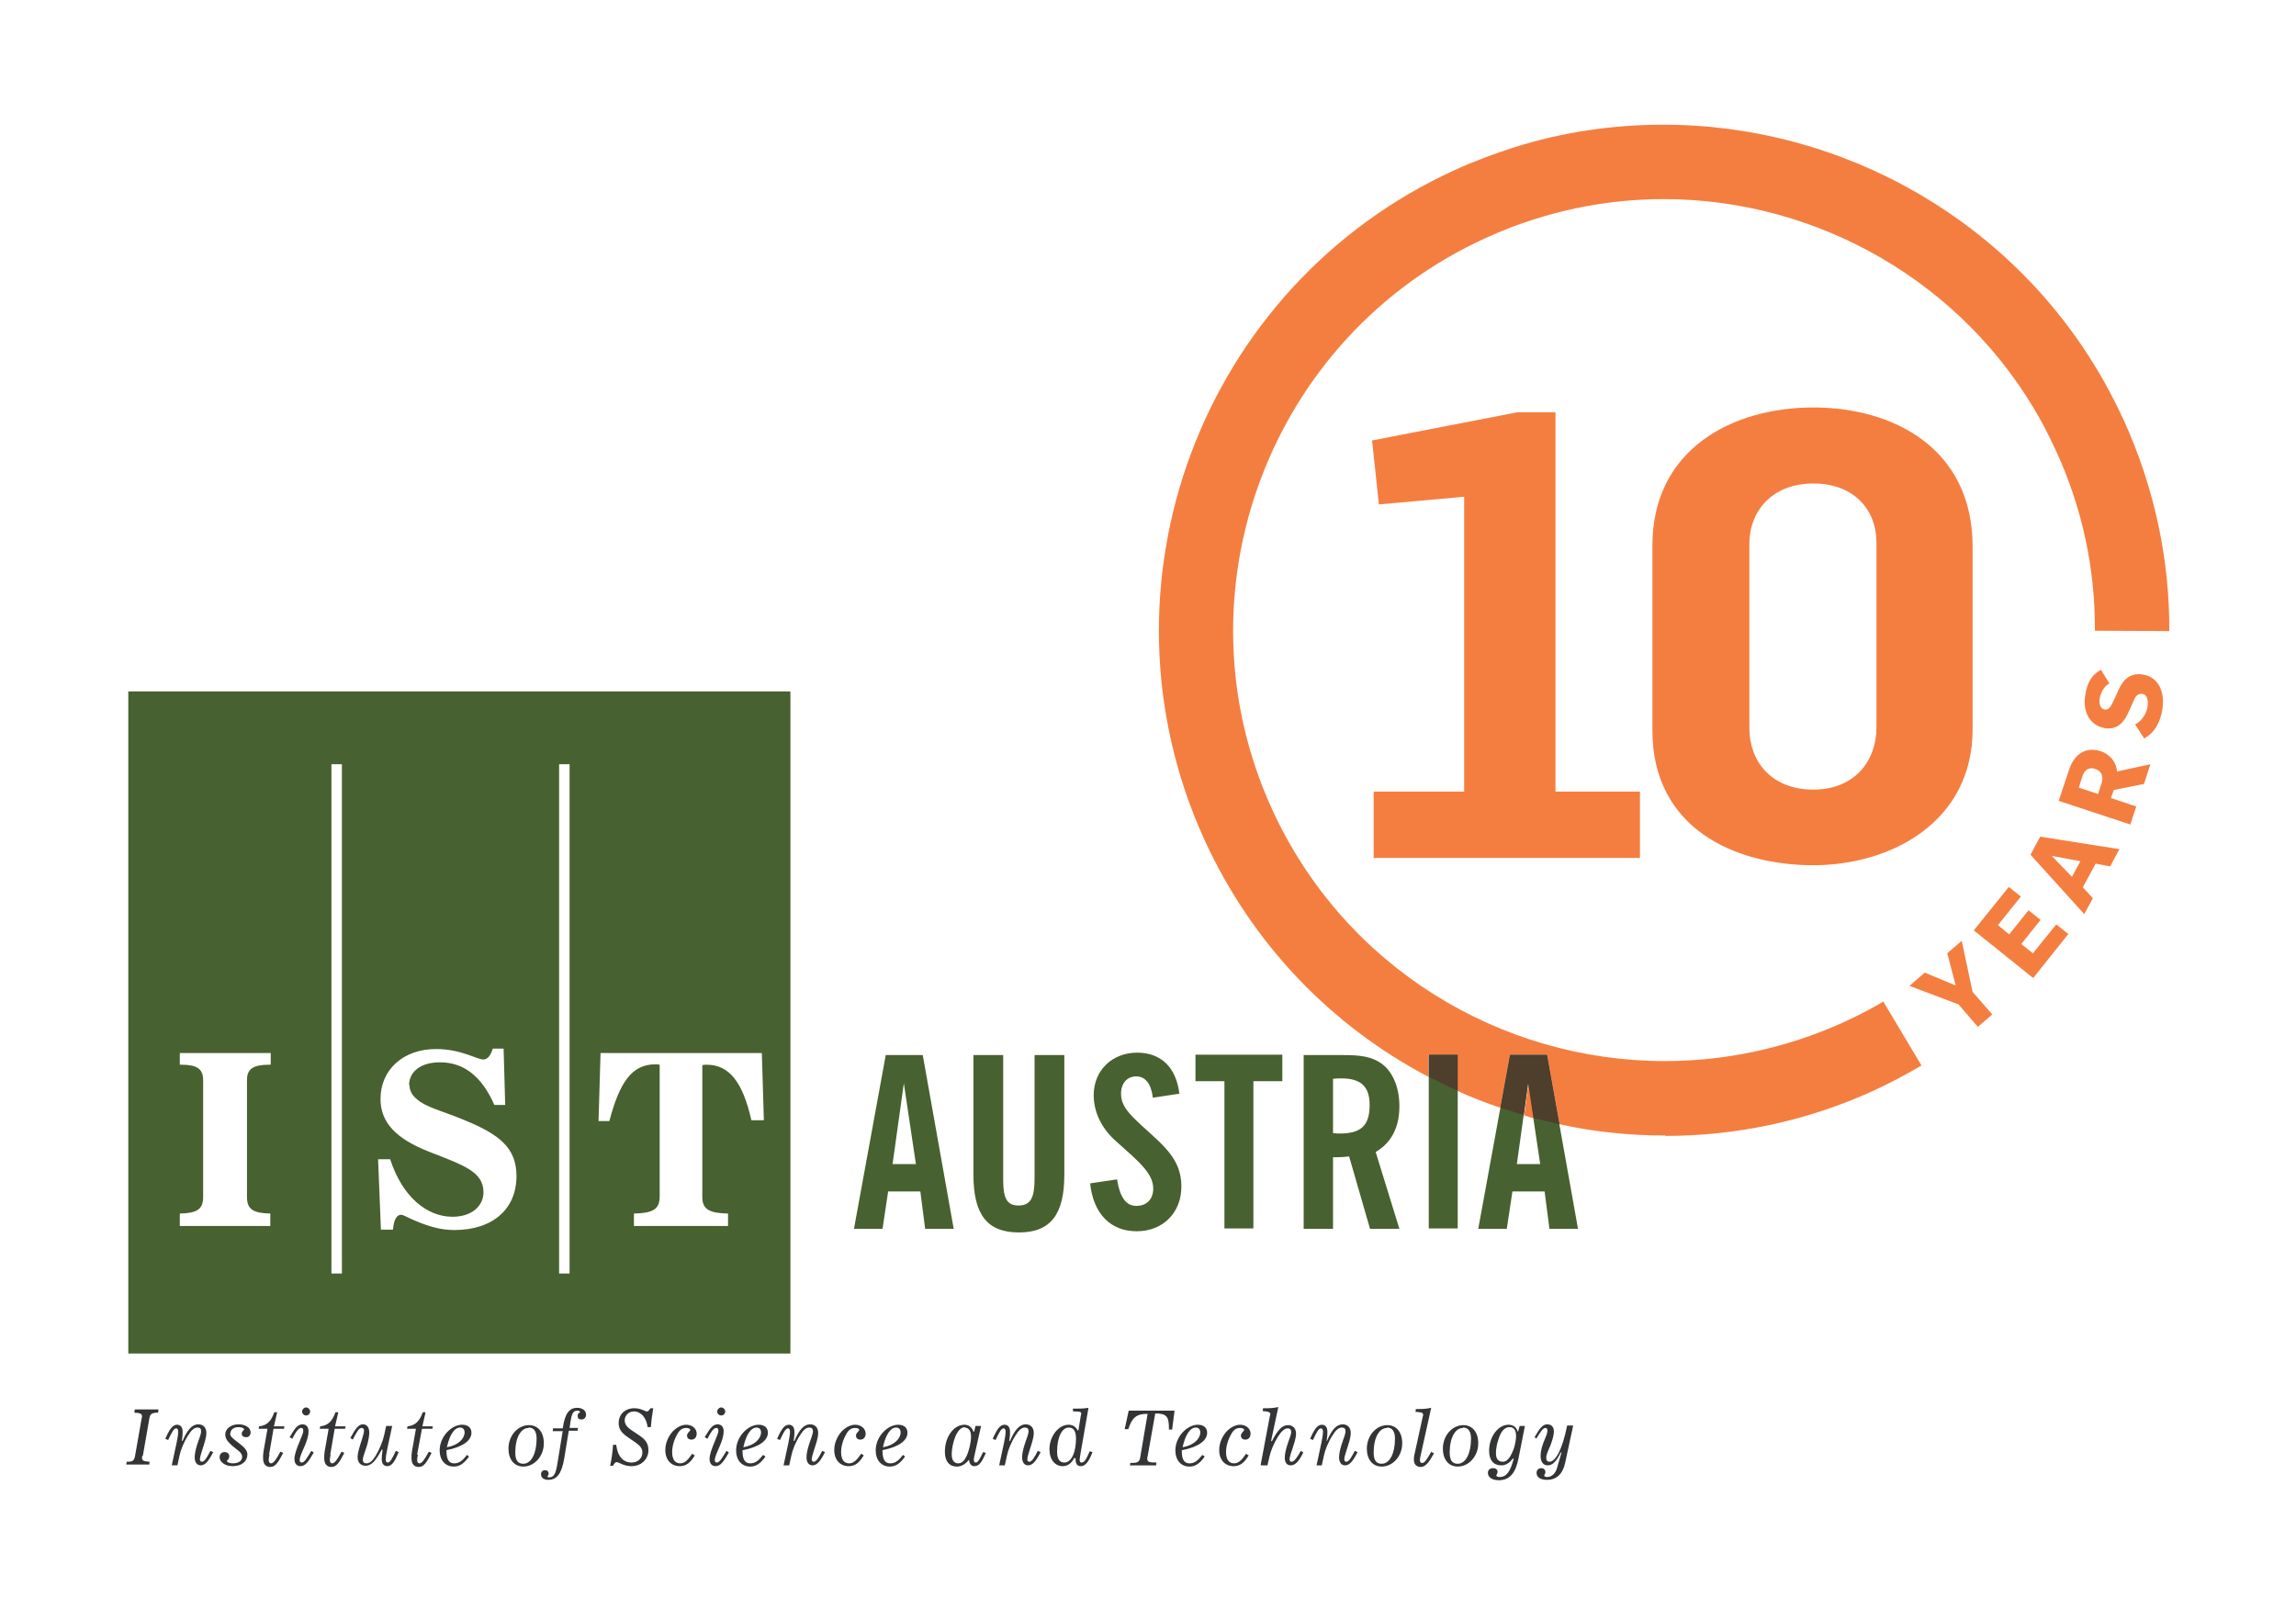 <svg xmlns="http://www.w3.org/2000/svg" width="548" height="381.333" viewBox="0 0 5708 3972" shape-rendering="geometricPrecision" text-rendering="geometricPrecision" image-rendering="optimizeQuality" fill-rule="evenodd" clip-rule="evenodd"><defs><style>.fil0{fill:#486130}.fil0,.fil1,.fil2,.fil3{fill-rule:nonzero}.fil3{fill:#4e3e2c}.fil2{fill:#f47e40}.fil1{fill:#333436}</style></defs><g id="Layer_x0020_1"><path class="fil0" d="M2219 2894l28-201 30 201h-59zm-95 161h70l14-93h80l12 93h71l-77-432h-92l-79 432zm522-135v-297h-74v306c0 46-8 68-40 68-30 0-38-20-38-64v-310h-74v297c0 98 33 144 113 144s113-46 113-144zm64 21c8 77 51 120 116 120 67 0 111-48 111-111 0-68-43-101-99-152-30-28-51-48-51-79 0-26 15-43 38-43 22 0 37 18 41 53l66-10c-8-66-46-102-105-102-61 0-108 43-108 106 0 41 19 81 53 112 57 51 95 81 95 120 0 26-16 43-42 43s-41-22-48-66l-67 10zm334 113h72v-366h72v-66h-216v66h72zm270-237v-135c8-1 15-1 21-1 48 0 70 20 70 66 0 51-21 71-74 71-5 0-11 0-17-1zm165 238l-59-191c39-23 59-61 59-114 0-47-17-85-42-104-28-21-59-23-100-23h-96v432h73v-178h10c10 0 21-1 30-2l52 180h73zm73-1h72v-432h-72zm219-160l28-201 30 201h-59zm-95 161h70l14-93h80l12 93h71l-77-432h-92l-79 432zm-1778-270h-30c-21-93-54-138-111-138-4 0-7 0-11 1v328c0 31 18 40 64 41v31h-234v-31c46-1 64-10 64-42v-328c-4-1-8-1-11-1-58 0-89 45-114 141h-27l5-169h401l5 166zm-482 381h-26V1900h26v1266zm-398-469c0 18 9 30 28 43 23 15 61 25 107 44 88 36 131 69 131 140 0 81-58 134-155 134-33 0-63-9-94-22-20-8-32-16-38-16-11 0-18 13-20 37h-30l-7-175h30c30 93 91 143 155 143 47 0 77-26 77-61 0-51-49-67-136-101-81-32-120-72-120-131 0-72 56-124 138-124 63 0 101 26 118 26 10 0 18-10 23-27h27l4 140h-27c-31-71-76-106-135-106-49 0-77 24-77 57zm-168 469h-26V1900h26v1266zm-177-118H447v-31c42-1 58-10 58-41v-291c0-28-16-38-54-38h-4v-29h226v29h-4c-39 0-55 10-55 38v291c0 31 16 40 58 41v31zm1292-1329H319v1646h1646V1719z"/><path class="fil1" d="M355 3620l16-92c2-13 6-16 22-16l1-8h-59l-1 8c14 1 19 2 19 9 0 1 0 3-1 6l-16 91c-2 12-5 16-18 16h-3l-1 7h57l1-7c-14-1-19-2-19-10 0-1 0-2 1-5zm71 23h15l5-23c3-15 11-35 22-52 8-13 15-19 23-19 6 0 9 3 9 9 0 8-5 18-10 34-4 13-6 23-6 31 0 13 6 20 15 20 11 0 20-11 31-33l-7-3c-9 18-15 27-21 27-3 0-5-2-5-6s2-12 6-24c5-16 10-29 10-42s-8-21-20-21c-15 0-27 13-39 41h-2c0-2 2-9 2-22 0-12-5-18-14-18-11 0-19 12-29 35l7 3c9-19 14-29 20-29 3 0 5 3 5 8 0 8-2 18-4 28l-12 56zm147-80c0-8 7-15 20-15 9 0 14 3 14 6 0 1-6 4-6 10s4 9 11 9 11-5 11-12c0-11-12-20-30-20-20 0-33 12-33 25 0 11 6 18 17 28 14 12 25 17 25 28 0 9-8 16-23 16-9 0-15-3-15-6 0-1 6-4 6-12 0-6-5-10-12-10s-12 5-12 13c0 11 13 22 32 22 23 0 37-12 37-29 0-11-9-19-22-29s-21-15-21-24zm96 53l11-64h26l1-6h-26l8-35h-7c-8 22-18 33-38 35l-1 6h22l-10 57c-1 6-1 12-1 16 0 14 6 22 18 22 13 0 20-12 32-35l-7-3c-10 19-17 29-23 29-4 0-6-3-6-9 0-4 1-8 2-12zm57-38c10-19 16-28 23-28 3 0 5 2 5 7 0 6-4 13-8 24-9 21-14 36-14 46 0 12 6 18 15 18 12 0 20-11 33-34l-6-4c-11 18-17 29-24 29-3 0-5-2-5-6 0-7 5-18 12-34 6-14 10-26 10-38 0-11-6-17-15-17-13 0-20 12-32 32l7 4zm25-69c0 6 5 10 10 10 6 0 10-5 10-10s-5-10-10-10-10 5-10 10zm70 107l11-64h26l1-6h-26l8-35h-7c-8 22-18 33-38 35l-1 6h22l-10 57c-1 6-1 12-1 16 0 14 6 22 18 22 13 0 20-12 32-35l-7-3c-10 19-17 29-23 29-4 0-6-3-6-9 0-4 1-8 2-12zm130-11c-1 8-2 15-2 22 0 12 5 18 14 18 11 0 19-12 28-35l-7-3c-9 19-14 29-20 29-3 0-5-2-5-7 0-8 2-18 4-28l12-56h-15l-5 23c-3 14-11 34-21 51-8 13-15 19-23 19-6 0-9-3-9-9 0-7 5-18 10-34 4-14 6-25 6-33 0-14-6-21-16-21-11 0-19 12-31 34l6 4c10-19 15-29 22-29 3 0 6 2 6 6 0 5-2 13-6 25-5 16-10 30-10 42 0 13 8 21 20 21 15 0 26-14 40-40h2zm86 11l12-64h26l1-6h-26l8-35h-7c-8 22-18 33-38 35l-1 6h22l-10 57c-1 6-1 12-1 16 0 14 6 22 18 22 13 0 20-12 32-35l-7-3c-10 19-17 29-23 29-4 0-6-3-6-9 0-4 1-8 2-12zm74-18c7-32 19-49 33-49 7 0 11 5 11 12 0 15-15 32-44 37zm0 7c40-8 61-24 61-43 0-12-8-20-23-20-11 0-23 5-34 15-14 13-22 31-22 49 0 24 14 40 35 40 15 0 26-8 38-25l-5-4c-11 14-19 21-32 21s-19-10-19-30v-3zm203-56c13 0 20 9 20 28 0 36-13 62-33 62-14 0-20-9-20-28 0-37 14-61 33-61zm-50 52c0 27 14 45 37 45 27 0 51-25 51-58 0-28-15-45-37-45-27 0-51 25-51 59zm135-44l-13 80c-4 25-8 36-21 36-2 0-4-1-4-2 0-2 3-3 3-8 0-4-3-8-9-8s-10 4-10 10c0 8 6 14 18 14 23 0 34-18 40-55l11-67h22l1-7h-21l2-14c3-19 6-29 17-29 5 0 7 2 7 3 0 2-6 3-6 10 0 6 3 9 10 9 6 0 11-5 11-12 0-10-9-17-22-17-21 0-31 16-36 51h-24l-1 7h24zm117 87h8c3-6 6-9 9-9 6 0 17 10 37 10 24 0 42-17 42-40 0-20-11-29-28-40-18-12-31-19-31-34 0-12 10-22 23-22 17 0 31 15 34 39h8c1-14 3-30 6-47h-7c-3 5-6 8-8 8-6 0-15-8-32-8-23 0-39 15-39 37 0 19 12 28 30 40s29 19 29 33c0 15-12 25-27 25-20 0-35-15-38-44h-8c-1 16-3 33-7 51zm210-26l-5-4c-11 16-19 24-30 24-13 0-20-10-20-28 0-13 4-29 12-43 6-12 13-17 23-17 6 0 10 2 10 5s-8 7-8 14c0 6 4 10 11 10 8 0 13-6 13-15 0-12-11-22-26-22-11 0-23 6-33 16-12 13-19 30-19 47 0 25 15 40 36 40 16 0 27-9 38-28zm32-40c10-19 16-28 23-28 3 0 5 2 5 7 0 6-4 13-8 24-9 21-14 36-14 46 0 12 6 18 15 18 12 0 20-11 33-34l-6-4c-11 18-17 29-24 29-3 0-5-2-5-6 0-7 5-18 12-34 6-14 10-26 10-38 0-11-6-17-15-17-13 0-20 12-32 32l7 4zm25-69c0 6 5 10 10 10 6 0 10-5 10-10s-5-10-10-10-10 5-10 10zm65 89c7-32 19-49 33-49 7 0 11 5 11 12 0 15-15 32-44 37zm0 7c40-8 61-24 61-43 0-12-8-20-23-20-11 0-23 5-34 15-14 13-22 31-22 49 0 24 14 40 35 40 15 0 26-8 38-25l-6-4c-11 14-19 21-32 21s-19-10-19-30v-3zm99 38h15l5-23c3-15 11-35 22-52 8-13 15-19 23-19 6 0 9 3 9 9 0 8-5 18-10 34-4 13-6 23-6 31 0 13 6 20 15 20 11 0 20-11 31-33l-7-3c-9 18-15 27-21 27-3 0-5-2-5-6s2-12 6-24c5-16 10-29 10-42s-8-21-20-21c-15 0-27 13-39 41h-2c0-2 2-9 2-22 0-12-5-18-14-18-11 0-19 12-29 35l7 3c9-19 14-29 20-29 3 0 5 3 5 8 0 8-2 18-4 28l-12 56zm200-25l-6-4c-11 16-19 24-30 24-13 0-20-10-20-28 0-13 4-29 12-43 6-12 13-17 23-17 6 0 10 2 10 5s-8 7-8 14c0 6 4 10 11 10 8 0 13-6 13-15 0-12-11-22-26-22-11 0-23 6-33 16-12 13-19 30-19 47 0 25 15 40 36 40 16 0 27-9 38-28zm48-20c7-32 19-49 33-49 7 0 11 5 11 12 0 15-15 32-44 37zm0 7c40-8 61-24 61-43 0-12-8-20-23-20-11 0-23 5-34 15-14 13-22 31-22 49 0 24 14 40 35 40 15 0 26-8 38-25l-5-4c-11 14-19 21-32 21s-19-10-19-30v-3zm203-56c10 0 16 8 16 22s-4 33-11 49c-6 12-12 18-21 18-10 0-16-8-16-22 0-16 5-37 12-51 6-11 13-17 21-17zm11 80c1 11 6 16 13 16 13 0 19-11 29-33l-7-2c-8 17-13 26-18 26-3 0-5-2-5-6 0-2 0-5 1-9l17-76h-14l-3 14h-2c-4-11-12-17-22-17-27 0-49 30-49 67 0 24 11 37 30 37 11 0 21-6 30-17l2 1zm74 14h15l5-23c3-15 11-35 22-52 8-13 15-19 23-19 6 0 9 3 9 9 0 8-5 18-10 34-4 13-6 23-6 31 0 13 6 20 15 20 11 0 20-11 31-33l-7-3c-9 18-15 27-21 27-3 0-5-2-5-6s2-12 6-24c5-16 10-29 10-42s-8-21-20-21c-15 0-27 13-39 41h-2c0-2 2-9 2-22 0-12-5-18-14-18-11 0-19 12-29 35l7 3c9-19 14-29 20-29 3 0 5 3 5 8 0 8-2 18-4 28l-12 56zm189-18l2 1v2c0 11 4 17 13 17 11 0 20-11 29-35l-7-2c-8 19-13 28-20 28-3 0-5-2-5-6 0-3 1-8 2-15l20-115c-12 2-24 2-36 2h-3l1 7h5c10 0 15 1 15 5 0 0 0 2-1 5l-6 37h-2c-5-10-13-14-23-14-23 0-47 27-47 61 0 26 14 42 33 42 12 0 22-7 29-21zm-26 11c-12 0-18-9-18-27 0-36 12-60 29-60 12 0 18 9 18 27 0 36-12 60-29 60zm163 7h65l1-7c-17 0-23-1-23-10 0-1 0-3 1-5l19-107h1c27 0 33 8 33 36v4h8l6-47h-114l-10 46h9c9-28 20-38 46-38h2l-18 106c-2 13-5 16-22 16h-3l-1 7zm131-45c7-32 19-49 33-49 7 0 11 5 11 12 0 15-15 32-44 37zm0 7c40-8 61-24 61-43 0-12-8-20-23-20-11 0-23 5-34 15-14 13-22 31-22 49 0 24 14 40 35 40 15 0 26-8 38-25l-6-4c-11 14-19 21-32 21s-19-10-19-30v-3zm163 13l-5-4c-11 16-19 24-30 24-13 0-20-10-20-28 0-13 4-29 12-43 6-12 13-17 23-17 6 0 10 2 10 5s-8 7-8 14c0 6 4 10 11 10 8 0 13-6 13-15 0-12-11-22-26-22-11 0-23 6-33 16-12 13-19 30-19 47 0 25 15 40 36 40 16 0 27-9 38-28zm33 25h15l5-22c3-14 11-33 22-51 8-12 16-19 23-19 6 0 9 3 9 9 0 7-5 17-10 33-4 13-6 23-6 31 0 13 6 19 15 19 11 0 21-11 31-32l-6-4c-10 18-17 27-23 27-3 0-5-2-5-6s2-12 6-23c5-16 10-29 10-41 0-13-8-21-20-21-15 0-26 13-40 40l-2-1 18-84c-14 3-23 3-28 3h-10l-1 7c13 1 19 2 19 8 0 1 0 2-1 4l-23 122zm135 0h15l5-23c3-15 11-35 22-52 8-13 15-19 23-19 6 0 9 3 9 9 0 8-5 18-10 34-4 13-6 23-6 31 0 13 6 20 15 20 11 0 20-11 31-33l-7-3c-9 18-15 27-21 27-3 0-5-2-5-6s2-12 6-24c5-16 10-29 10-42s-8-21-20-21c-15 0-27 13-39 41h-1c0-2 2-9 2-22 0-12-5-18-14-18-11 0-19 12-29 35l7 3c9-19 14-29 20-29 3 0 5 3 5 8 0 8-2 18-4 28l-12 56zm177-94c13 0 20 9 20 28 0 36-13 62-33 62-14 0-20-9-20-28 0-37 14-61 33-61zm-50 52c0 27 14 45 37 45 27 0 51-25 51-58 0-28-15-45-37-45-27 0-51 25-51 59zm161 7c-11 19-17 29-23 29-4 0-6-2-6-7 0-1 0-4 1-8l27-122c-15 3-25 3-30 3h-8l-1 7c14 1 19 1 19 8 0 1 0 2-1 4l-21 96c-1 4-1 8-1 11 0 11 6 18 17 18 12 0 21-12 33-34l-6-3zm78-59c13 0 20 9 20 28 0 36-13 62-33 62-14 0-20-9-20-28 0-37 14-61 33-61zm-50 52c0 27 14 45 37 45 27 0 51-25 51-58 0-28-15-45-37-45-27 0-51 25-51 59zm166-53c11 0 16 8 16 22 0 13-4 31-12 46-6 12-13 18-21 18-11 0-17-7-17-21 0-16 5-35 12-49 6-11 13-16 22-16zm39-3h-14l-4 14h-1c-3-11-11-17-23-17-25 0-48 29-48 65 0 23 11 36 30 36 11 0 20-5 29-17l2 1c-8 30-17 45-35 45-5 0-8-2-8-4s3-5 3-9c0-6-5-9-10-9-9 0-14 4-14 12 0 10 10 18 27 18 27 0 42-18 49-54l16-81zm27 32c11-18 17-27 23-27 3 0 5 2 5 7 0 13-17 35-17 63 0 15 7 23 18 23 12 0 22-11 32-32h2l-11 38c-4 15-14 23-25 23-5 0-7-2-7-4s3-4 3-8c0-6-4-10-10-10-8 0-12 5-12 12 0 10 9 17 26 17 23 0 39-14 45-42l20-93h-15c-12 60-29 90-44 90-5 0-8-3-8-10 0-8 5-18 11-32 5-14 8-25 8-33 0-12-6-18-17-18s-19 11-31 32l6 4z"/><path class="fil2" d="M4140 2823c-89 0-177-9-263-28l-31-173h-92l-24 132c-36-12-72-26-107-42v-90h-72v55c-238-125-437-327-557-590-287-630-8-1376 622-1664 48-22 97-40 146-56 123-39 249-57 373-57 447 0 875 240 1100 646 16 29 31 59 45 89 77 170 114 348 113 524-52 0-115-1-185-1 1-150-30-302-96-446-12-26-25-52-38-76-192-346-557-551-938-551-106 0-213 16-318 49-42 13-84 29-125 48-538 245-776 882-531 1419 180 394 569 627 977 627 148 0 299-31 443-96 35-16 68-33 100-52l95 159c-38 22-77 43-118 62-168 77-345 113-519 113zm-327-43c-8-2-16-4-24-7l11-80 13 87z"/><path class="fil3" d="M3624 2712c-24-11-48-23-72-35v-55h72v90zm253 83c-22-5-43-10-65-16l-13-87-11 80c-19-6-39-12-58-18l24-132h92l31 173z"/><path class="fil2" d="M4918 2554l-49-57-122-46 38-33 77 32-21-80 36-31 27 127 49 56-36 31zm136-123l-147-118 87-108 30 24-57 71 28 23 48-60 30 24-48 60 29 23 58-72 30 24-87 109zm128-158l-134-148 24-45 197 31-23 43-36-7-32 59 25 27-21 39zm-81-146v1l50 52 21-39-70-13zm196-77l-179-59 26-78c11-32 32-49 57-49 7 0 13 1 20 3 22 7 40 25 42 51l83-18-16 49-75 15-7 20 63 21-15 45zm-97-140c-11 0-19 7-23 20l-9 28 48 16 9-28c5-16-1-29-15-34-3-1-6-2-9-2zm130-75l-22-34c15-8 28-24 31-44 2-14 0-30-13-32h-3c-10 0-15 8-19 18l-14 31c-10 21-24 37-48 37-3 0-7 0-10-1-35-6-55-39-48-81 5-33 16-51 39-64l21 34c-13 7-21 22-24 37-2 14 1 26 13 28h2c9 0 14-10 20-23l13-28c10-23 26-37 49-37 3 0 6 0 10 1 41 6 55 46 49 85-5 33-19 60-46 74zm-1253 298h-662v-165h225v-733l-212 19-17-159 361-70h95v943h210zm431 18c-194 0-400-91-400-335v-460c0-238 197-343 400-343 201 0 396 103 396 346v454c0 230-202 338-396 338zm0-949c-100 0-159 66-159 151v457c0 82 54 153 159 153s157-74 157-154v-460c0-82-56-147-157-147z"/></g></svg>
